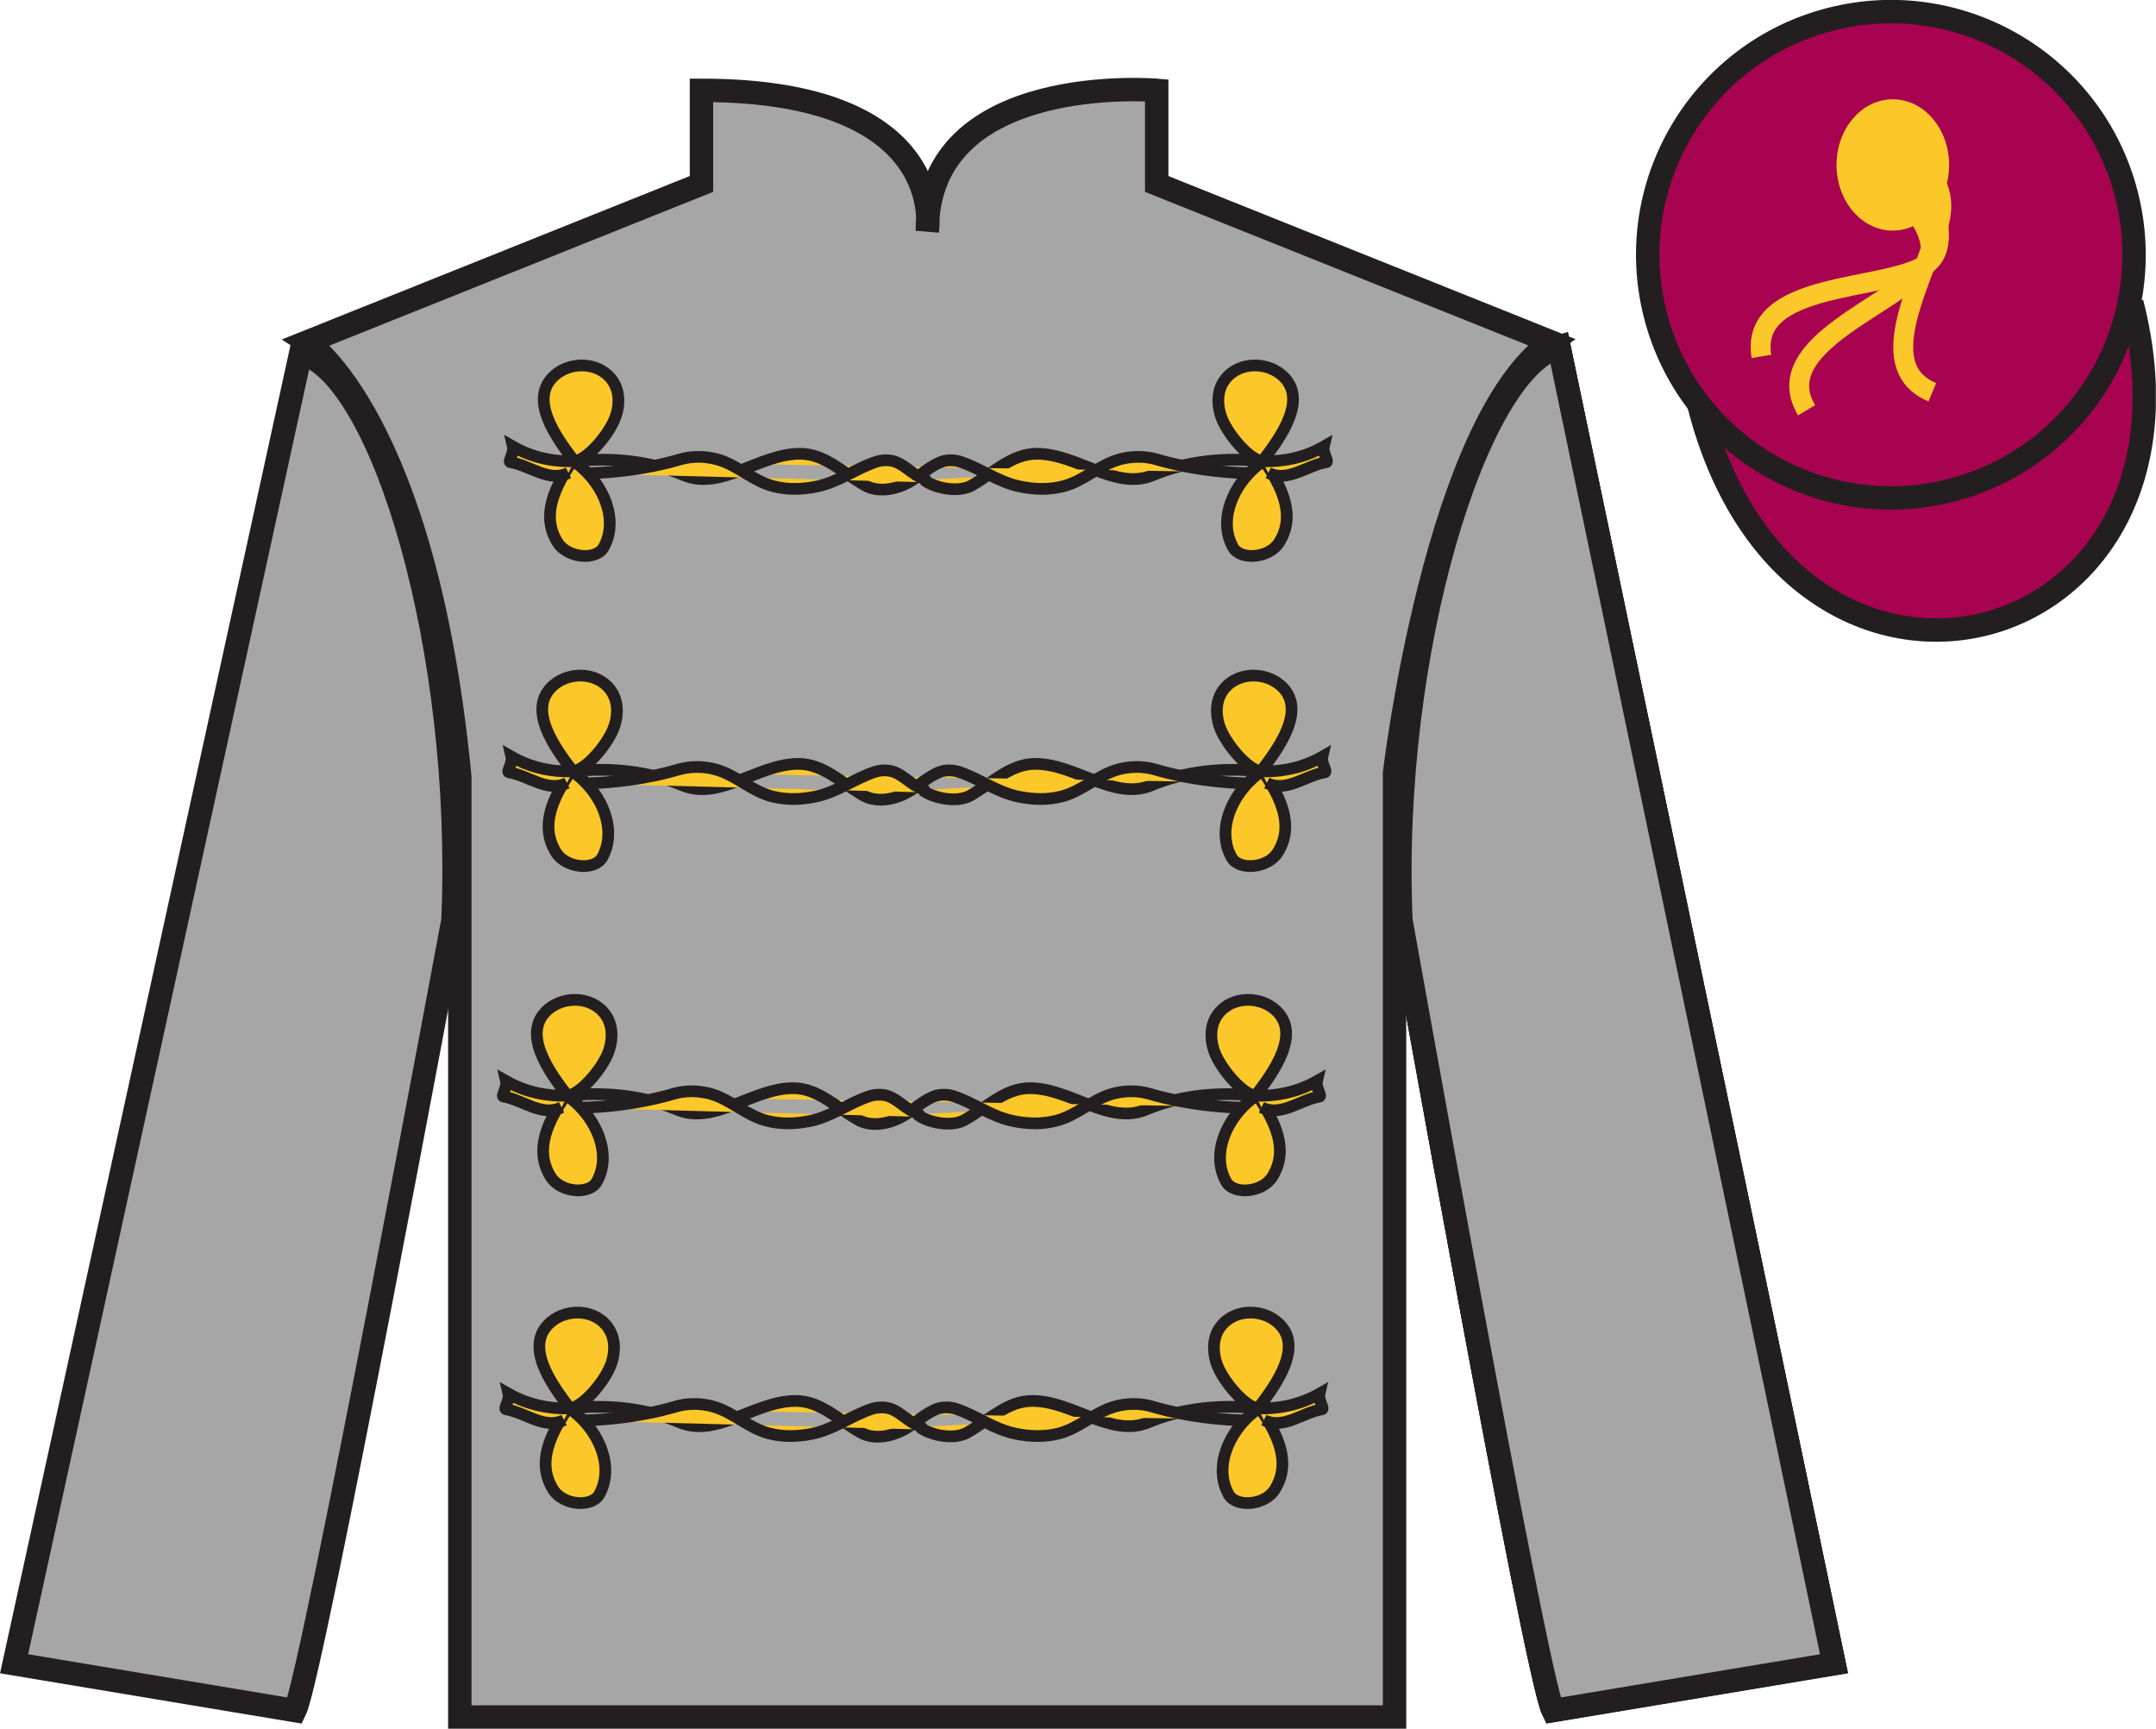 <?xml version="1.0" encoding="UTF-8"?>
<svg xmlns="http://www.w3.org/2000/svg" xmlns:xlink="http://www.w3.org/1999/xlink" width="92.11pt" height="73.86pt" viewBox="0 0 92.11 73.86" version="1.1">
<defs>
<clipPath id="clip1">
  <path d="M 0 73.859 L 92.102 73.859 L 92.102 -0.004 L 0 -0.004 L 0 73.859 Z M 0 73.859 "/>
</clipPath>
</defs>
<g id="surface0">
<g clip-path="url(#clip1)" clip-rule="nonzero">
<path style=" stroke:none;fill-rule:nonzero;fill:rgb(65.493%,64.865%,65.02%);fill-opacity:1;" d="M 13.121 14.609 C 13.121 14.609 18.16 17.859 19.645 33.195 C 19.645 33.195 19.645 48.195 19.645 73.359 L 59.578 73.359 L 59.578 33.027 C 59.578 33.027 61.352 18.027 66.266 14.609 L 49.418 7.859 L 49.418 3.859 C 49.418 3.859 39.617 3.027 39.617 9.859 C 39.617 9.859 40.621 3.859 29.969 3.859 L 29.969 7.859 L 13.121 14.609 "/>
<path style="fill:none;stroke-width:10;stroke-linecap:butt;stroke-linejoin:miter;stroke:rgb(13.73%,12.16%,12.549%);stroke-opacity:1;stroke-miterlimit:4;" d="M 131.211 592.506 C 131.211 592.506 181.602 560.006 196.445 406.647 C 196.445 406.647 196.445 256.647 196.445 5.006 L 595.781 5.006 L 595.781 408.327 C 595.781 408.327 613.516 558.327 662.656 592.506 L 494.18 660.006 L 494.18 700.006 C 494.18 700.006 396.172 708.327 396.172 640.006 C 396.172 640.006 406.211 700.006 299.688 700.006 L 299.688 660.006 L 131.211 592.506 Z M 131.211 592.506 " transform="matrix(0.1,0,0,-0.1,0,73.86)"/>
<path style="fill:none;stroke-width:5;stroke-linecap:butt;stroke-linejoin:miter;stroke:rgb(13.73%,12.16%,12.549%);stroke-opacity:1;stroke-miterlimit:4;" d="M 126.016 7.897 C 133.516 22.897 193.516 345.397 193.516 345.397 C 198.516 460.397 163.516 577.897 128.516 587.897 L 6.016 27.897 L 126.016 7.897 Z M 126.016 7.897 " transform="matrix(0.1,0,0,-0.1,0,73.86)"/>
<path style="fill:none;stroke-width:10;stroke-linecap:butt;stroke-linejoin:miter;stroke:rgb(13.73%,12.16%,12.549%);stroke-opacity:1;stroke-miterlimit:4;" d="M 783.516 27.897 L 666.016 590.397 C 631.016 580.397 593.516 460.397 598.516 345.397 C 598.516 345.397 656.016 22.897 663.516 7.897 L 783.516 27.897 Z M 783.516 27.897 " transform="matrix(0.1,0,0,-0.1,0,73.86)"/>
<path style="fill:none;stroke-width:5;stroke-linecap:butt;stroke-linejoin:miter;stroke:rgb(13.73%,12.16%,12.549%);stroke-opacity:1;stroke-miterlimit:4;" d="M 126.016 7.897 C 133.516 22.897 193.516 345.397 193.516 345.397 C 198.516 460.397 163.516 577.897 128.516 587.897 L 6.016 27.897 L 126.016 7.897 Z M 126.016 7.897 " transform="matrix(0.1,0,0,-0.1,0,73.86)"/>
<path style="fill:none;stroke-width:10;stroke-linecap:butt;stroke-linejoin:miter;stroke:rgb(13.73%,12.16%,12.549%);stroke-opacity:1;stroke-miterlimit:4;" d="M 783.516 27.897 L 666.016 590.397 C 631.016 580.397 593.516 460.397 598.516 345.397 C 598.516 345.397 656.016 22.897 663.516 7.897 L 783.516 27.897 Z M 783.516 27.897 " transform="matrix(0.1,0,0,-0.1,0,73.86)"/>
<path style=" stroke:none;fill-rule:nonzero;fill:rgb(65.493%,64.865%,65.02%);fill-opacity:1;" d="M 12.602 73.086 C 13.352 71.57 19.352 39.32 19.352 39.32 C 19.852 27.82 16.352 16.07 12.852 15.07 L 0.602 71.086 L 12.602 73.086 "/>
<path style="fill:none;stroke-width:10;stroke-linecap:butt;stroke-linejoin:miter;stroke:rgb(13.73%,12.16%,12.549%);stroke-opacity:1;stroke-miterlimit:4;" d="M 126.016 7.741 C 133.516 22.897 193.516 345.397 193.516 345.397 C 198.516 460.397 163.516 577.897 128.516 587.897 L 6.016 27.741 L 126.016 7.741 Z M 126.016 7.741 " transform="matrix(0.1,0,0,-0.1,0,73.86)"/>
<path style=" stroke:none;fill-rule:nonzero;fill:rgb(65.493%,64.865%,65.02%);fill-opacity:1;" d="M 78.352 71.086 L 66.602 14.82 C 63.102 15.82 59.352 27.82 59.852 39.32 C 59.852 39.32 65.602 71.57 66.352 73.086 L 78.352 71.086 "/>
<path style="fill:none;stroke-width:10;stroke-linecap:butt;stroke-linejoin:miter;stroke:rgb(13.73%,12.16%,12.549%);stroke-opacity:1;stroke-miterlimit:4;" d="M 783.516 27.741 L 666.016 590.397 C 631.016 580.397 593.516 460.397 598.516 345.397 C 598.516 345.397 656.016 22.897 663.516 7.741 L 783.516 27.741 Z M 783.516 27.741 " transform="matrix(0.1,0,0,-0.1,0,73.86)"/>
<path style="fill-rule:nonzero;fill:rgb(98.576%,78.399%,16.048%);fill-opacity:1;stroke-width:5;stroke-linecap:butt;stroke-linejoin:miter;stroke:rgb(13.73%,12.16%,12.549%);stroke-opacity:1;stroke-miterlimit:4;" d="M 537.461 136.881 C 544.844 146.569 557.578 163.6 545.664 173.717 C 538.359 179.967 525.703 179.225 520.508 170.319 C 517.852 165.709 518.203 159.498 520.352 154.537 C 523.438 147.467 532.031 137.467 537.461 136.881 C 521.328 138.6 505.234 137.037 490.586 130.905 C 474.727 124.225 458.555 139.928 441.211 140.045 C 430.352 140.162 422.617 131.803 413.242 126.53 C 407.227 123.131 396.836 125.631 392.93 128.873 " transform="matrix(0.1,0,0,-0.1,0,73.86)"/>
<path style="fill-rule:nonzero;fill:rgb(98.576%,78.399%,16.048%);fill-opacity:1;stroke-width:5;stroke-linecap:butt;stroke-linejoin:miter;stroke:rgb(13.73%,12.16%,12.549%);stroke-opacity:1;stroke-miterlimit:4;" d="M 243.477 136.881 C 236.094 146.569 223.398 163.6 235.312 173.717 C 242.578 179.967 255.273 179.225 260.43 170.319 C 263.125 165.709 262.773 159.498 260.586 154.537 C 257.539 147.467 248.945 137.467 243.477 136.881 C 259.648 138.6 275.703 137.037 290.352 130.905 C 306.25 124.225 322.383 139.928 339.727 140.045 C 350.586 140.162 358.359 131.803 367.734 126.53 C 373.75 123.131 382.07 125.006 388.008 128.873 C 392.07 131.491 395.82 134.889 400.078 136.569 C 402.656 137.545 405.977 137.467 408.594 136.608 C 417.344 133.678 424.531 127.975 433.828 126.061 C 440.039 124.772 446.328 124.616 452.344 126.139 C 461.094 128.405 467.656 135.241 476.367 137.662 C 481.484 139.108 487.266 139.147 492.305 137.623 C 507.344 133.17 526.445 131.022 541.836 131.881 " transform="matrix(0.1,0,0,-0.1,0,73.86)"/>
<path style=" stroke:none;fill-rule:nonzero;fill:rgb(98.576%,78.399%,16.048%);fill-opacity:1;" d="M 53.613 60.289 C 52.469 61.176 51.848 62.707 52.492 63.852 C 52.809 64.414 54.031 64.324 54.457 63.648 C 55.203 62.473 54.547 61.242 53.848 60.188 C 53.793 60.105 53.699 60.223 53.613 60.289 "/>
<path style="fill:none;stroke-width:5;stroke-linecap:butt;stroke-linejoin:miter;stroke:rgb(13.73%,12.16%,12.549%);stroke-opacity:1;stroke-miterlimit:4;" d="M 536.133 135.709 C 524.688 126.842 518.477 111.53 524.922 100.084 C 528.086 94.459 540.312 95.358 544.57 102.116 C 552.031 113.873 545.469 126.178 538.477 136.725 C 537.93 137.545 536.992 136.373 536.133 135.709 Z M 536.133 135.709 " transform="matrix(0.1,0,0,-0.1,0,73.86)"/>
<path style="fill-rule:nonzero;fill:rgb(98.576%,78.399%,16.048%);fill-opacity:1;stroke-width:5;stroke-linecap:butt;stroke-linejoin:miter;stroke:rgb(13.73%,12.16%,12.549%);stroke-opacity:1;stroke-miterlimit:4;" d="M 537.461 136.881 C 546.797 136.569 555.742 138.6 563.711 143.131 C 563.086 140.475 565.898 136.686 564.805 136.491 C 556.406 135.084 548.359 127.702 539.961 131.881 " transform="matrix(0.1,0,0,-0.1,0,73.86)"/>
<path style="fill-rule:nonzero;fill:rgb(98.576%,78.399%,16.048%);fill-opacity:1;stroke-width:5;stroke-linecap:butt;stroke-linejoin:miter;stroke:rgb(13.73%,12.16%,12.549%);stroke-opacity:1;stroke-miterlimit:4;" d="M 239.102 131.881 C 254.531 131.022 273.594 133.17 288.633 137.623 C 293.711 139.147 299.492 139.108 304.609 137.662 C 313.32 135.241 319.844 128.405 328.633 126.139 C 334.648 124.616 340.898 124.772 347.148 126.061 C 356.406 127.975 363.594 133.678 372.344 136.608 C 375 137.467 378.32 137.545 380.859 136.569 C 385.039 134.928 388.32 130.944 392.695 129.42 C 393.477 129.147 394.18 128.131 395.273 127.819 " transform="matrix(0.1,0,0,-0.1,0,73.86)"/>
<path style=" stroke:none;fill-rule:nonzero;fill:rgb(98.576%,78.399%,16.048%);fill-opacity:1;" d="M 24.48 60.289 C 25.629 61.176 26.246 62.707 25.602 63.852 C 25.285 64.414 24.066 64.324 23.637 63.648 C 22.895 62.473 23.551 61.242 24.246 60.188 C 24.305 60.105 24.398 60.223 24.48 60.289 "/>
<path style="fill:none;stroke-width:5;stroke-linecap:butt;stroke-linejoin:miter;stroke:rgb(13.73%,12.16%,12.549%);stroke-opacity:1;stroke-miterlimit:4;" d="M 244.805 135.709 C 256.289 126.842 262.461 111.53 256.016 100.084 C 252.852 94.459 240.664 95.358 236.367 102.116 C 228.945 113.873 235.508 126.178 242.461 136.725 C 243.047 137.545 243.984 136.373 244.805 135.709 Z M 244.805 135.709 " transform="matrix(0.1,0,0,-0.1,0,73.86)"/>
<path style="fill-rule:nonzero;fill:rgb(98.576%,78.399%,16.048%);fill-opacity:1;stroke-width:5;stroke-linecap:butt;stroke-linejoin:miter;stroke:rgb(13.73%,12.16%,12.549%);stroke-opacity:1;stroke-miterlimit:4;" d="M 243.477 136.881 C 234.141 136.569 225.234 138.6 217.227 143.131 C 217.852 140.475 215.078 136.686 216.133 136.491 C 224.57 135.084 232.617 127.702 240.977 131.881 " transform="matrix(0.1,0,0,-0.1,0,73.86)"/>
<path style="fill-rule:nonzero;fill:rgb(98.576%,78.399%,16.048%);fill-opacity:1;stroke-width:5;stroke-linecap:butt;stroke-linejoin:miter;stroke:rgb(13.73%,12.16%,12.549%);stroke-opacity:1;stroke-miterlimit:4;" d="M 536.406 270.475 C 543.789 280.163 556.484 297.194 544.609 307.35 C 537.305 313.561 524.609 312.819 519.453 303.913 C 516.758 299.303 517.109 293.131 519.258 288.17 C 522.344 281.1 530.938 271.061 536.406 270.475 C 520.273 272.194 504.18 270.631 489.531 264.498 C 473.633 257.819 457.5 273.522 440.156 273.678 C 429.297 273.756 421.562 265.397 412.148 260.123 C 406.133 256.725 395.781 259.225 391.875 262.467 " transform="matrix(0.1,0,0,-0.1,0,73.86)"/>
<path style="fill-rule:nonzero;fill:rgb(98.576%,78.399%,16.048%);fill-opacity:1;stroke-width:5;stroke-linecap:butt;stroke-linejoin:miter;stroke:rgb(13.73%,12.16%,12.549%);stroke-opacity:1;stroke-miterlimit:4;" d="M 242.422 270.475 C 235.039 280.163 222.305 297.194 234.219 307.35 C 241.523 313.561 254.219 312.819 259.375 303.913 C 262.07 299.303 261.68 293.131 259.57 288.17 C 256.484 281.1 247.891 271.061 242.422 270.475 C 258.555 272.194 274.648 270.631 289.297 264.498 C 305.195 257.819 321.328 273.522 338.672 273.678 C 349.531 273.756 357.266 265.397 366.68 260.123 C 372.695 256.725 380.977 258.6 386.953 262.467 C 390.977 265.084 394.727 268.483 399.023 270.163 C 401.562 271.139 404.883 271.1 407.539 270.202 C 416.289 267.272 423.477 261.569 432.734 259.655 C 438.984 258.366 445.234 258.209 451.289 259.772 C 460.039 261.998 466.602 268.834 475.273 271.256 C 480.43 272.702 486.172 272.741 491.25 271.217 C 506.289 266.764 525.352 264.616 540.781 265.475 " transform="matrix(0.1,0,0,-0.1,0,73.86)"/>
<path style=" stroke:none;fill-rule:nonzero;fill:rgb(98.576%,78.399%,16.048%);fill-opacity:1;" d="M 53.508 46.926 C 52.359 47.812 51.738 49.348 52.387 50.492 C 52.703 51.055 53.922 50.961 54.352 50.285 C 55.094 49.109 54.441 47.883 53.742 46.828 C 53.684 46.742 53.59 46.863 53.508 46.926 "/>
<path style="fill:none;stroke-width:5;stroke-linecap:butt;stroke-linejoin:miter;stroke:rgb(13.73%,12.16%,12.549%);stroke-opacity:1;stroke-miterlimit:4;" d="M 535.078 269.342 C 523.594 260.475 517.383 245.123 523.867 233.678 C 527.031 228.053 539.219 228.991 543.516 235.748 C 550.938 247.506 544.414 259.772 537.422 270.319 C 536.836 271.178 535.898 269.967 535.078 269.342 Z M 535.078 269.342 " transform="matrix(0.1,0,0,-0.1,0,73.86)"/>
<path style="fill-rule:nonzero;fill:rgb(98.576%,78.399%,16.048%);fill-opacity:1;stroke-width:5;stroke-linecap:butt;stroke-linejoin:miter;stroke:rgb(13.73%,12.16%,12.549%);stroke-opacity:1;stroke-miterlimit:4;" d="M 536.406 270.475 C 545.742 270.163 554.648 272.194 562.656 276.725 C 562.031 274.069 564.805 270.28 563.75 270.084 C 555.352 268.678 547.305 261.295 538.906 265.475 " transform="matrix(0.1,0,0,-0.1,0,73.86)"/>
<path style="fill-rule:nonzero;fill:rgb(98.576%,78.399%,16.048%);fill-opacity:1;stroke-width:5;stroke-linecap:butt;stroke-linejoin:miter;stroke:rgb(13.73%,12.16%,12.549%);stroke-opacity:1;stroke-miterlimit:4;" d="M 238.047 265.475 C 253.477 264.616 272.539 266.764 287.578 271.217 C 292.656 272.741 298.398 272.702 303.555 271.256 C 312.227 268.834 318.789 261.998 327.578 259.772 C 333.555 258.209 339.844 258.366 346.094 259.655 C 355.352 261.569 362.578 267.272 371.289 270.202 C 373.945 271.1 377.227 271.139 379.805 270.163 C 383.945 268.522 387.266 264.538 391.602 263.014 C 392.383 262.78 393.125 261.725 394.219 261.413 " transform="matrix(0.1,0,0,-0.1,0,73.86)"/>
<path style=" stroke:none;fill-rule:nonzero;fill:rgb(98.576%,78.399%,16.048%);fill-opacity:1;" d="M 24.375 46.926 C 25.52 47.812 26.141 49.348 25.496 50.492 C 25.18 51.055 23.961 50.961 23.531 50.285 C 22.789 49.109 23.445 47.883 24.141 46.828 C 24.195 46.742 24.293 46.863 24.375 46.926 "/>
<path style="fill:none;stroke-width:5;stroke-linecap:butt;stroke-linejoin:miter;stroke:rgb(13.73%,12.16%,12.549%);stroke-opacity:1;stroke-miterlimit:4;" d="M 243.75 269.342 C 255.195 260.475 261.406 245.123 254.961 233.678 C 251.797 228.053 239.609 228.991 235.312 235.748 C 227.891 247.506 234.453 259.772 241.406 270.319 C 241.953 271.178 242.93 269.967 243.75 269.342 Z M 243.75 269.342 " transform="matrix(0.1,0,0,-0.1,0,73.86)"/>
<path style="fill-rule:nonzero;fill:rgb(98.576%,78.399%,16.048%);fill-opacity:1;stroke-width:5;stroke-linecap:butt;stroke-linejoin:miter;stroke:rgb(13.73%,12.16%,12.549%);stroke-opacity:1;stroke-miterlimit:4;" d="M 242.422 270.475 C 233.047 270.163 224.18 272.194 216.172 276.725 C 216.797 274.069 214.023 270.28 215.078 270.084 C 223.477 268.678 231.523 261.295 239.922 265.475 " transform="matrix(0.1,0,0,-0.1,0,73.86)"/>
<path style="fill-rule:nonzero;fill:rgb(98.576%,78.399%,16.048%);fill-opacity:1;stroke-width:5;stroke-linecap:butt;stroke-linejoin:miter;stroke:rgb(13.73%,12.16%,12.549%);stroke-opacity:1;stroke-miterlimit:4;" d="M 539.336 541.569 C 546.719 551.256 559.453 568.248 547.539 578.405 C 540.234 584.616 527.578 583.873 522.383 574.967 C 519.727 570.358 520.078 564.186 522.227 559.225 C 525.312 552.155 533.906 542.116 539.336 541.569 C 523.203 543.248 507.109 541.686 492.461 535.553 C 476.602 528.913 460.43 544.616 443.086 544.733 C 432.227 544.811 424.492 536.452 415.117 531.178 C 409.102 527.819 398.711 530.319 394.805 533.522 " transform="matrix(0.1,0,0,-0.1,0,73.86)"/>
<path style="fill-rule:nonzero;fill:rgb(98.576%,78.399%,16.048%);fill-opacity:1;stroke-width:5;stroke-linecap:butt;stroke-linejoin:miter;stroke:rgb(13.73%,12.16%,12.549%);stroke-opacity:1;stroke-miterlimit:4;" d="M 245.352 541.569 C 237.969 551.256 225.273 568.248 237.188 578.405 C 244.453 584.616 257.148 583.873 262.305 574.967 C 265 570.358 264.648 564.186 262.461 559.225 C 259.414 552.155 250.82 542.116 245.352 541.569 C 261.523 543.248 277.578 541.686 292.227 535.553 C 308.125 528.913 324.258 544.616 341.602 544.733 C 352.461 544.811 360.234 536.452 369.609 531.178 C 375.625 527.819 383.945 529.655 389.883 533.522 C 393.945 536.139 397.695 539.538 401.953 541.217 C 404.531 542.233 407.852 542.155 410.469 541.256 C 419.219 538.327 426.406 532.663 435.703 530.748 C 441.914 529.459 448.203 529.264 454.219 530.827 C 462.969 533.053 469.531 539.889 478.242 542.311 C 483.359 543.756 489.141 543.795 494.18 542.311 C 509.219 537.858 528.32 535.67 543.711 536.569 " transform="matrix(0.1,0,0,-0.1,0,73.86)"/>
<path style=" stroke:none;fill-rule:nonzero;fill:rgb(98.576%,78.399%,16.048%);fill-opacity:1;" d="M 53.801 19.82 C 52.656 20.707 52.035 22.242 52.68 23.387 C 52.996 23.949 54.219 23.855 54.645 23.18 C 55.391 22.004 54.734 20.773 54.035 19.719 C 53.98 19.637 53.887 19.758 53.801 19.82 "/>
<path style="fill:none;stroke-width:5;stroke-linecap:butt;stroke-linejoin:miter;stroke:rgb(13.73%,12.16%,12.549%);stroke-opacity:1;stroke-miterlimit:4;" d="M 538.008 540.397 C 526.562 531.53 520.352 516.178 526.797 504.733 C 529.961 499.108 542.188 500.045 546.445 506.803 C 553.906 518.561 547.344 530.866 540.352 541.413 C 539.805 542.233 538.867 541.022 538.008 540.397 Z M 538.008 540.397 " transform="matrix(0.1,0,0,-0.1,0,73.86)"/>
<path style="fill-rule:nonzero;fill:rgb(98.576%,78.399%,16.048%);fill-opacity:1;stroke-width:5;stroke-linecap:butt;stroke-linejoin:miter;stroke:rgb(13.73%,12.16%,12.549%);stroke-opacity:1;stroke-miterlimit:4;" d="M 539.336 541.569 C 548.711 541.217 557.617 543.248 565.586 547.819 C 564.961 545.123 567.773 541.334 566.68 541.139 C 558.281 539.772 550.234 532.389 541.836 536.569 " transform="matrix(0.1,0,0,-0.1,0,73.86)"/>
<path style="fill-rule:nonzero;fill:rgb(98.576%,78.399%,16.048%);fill-opacity:1;stroke-width:5;stroke-linecap:butt;stroke-linejoin:miter;stroke:rgb(13.73%,12.16%,12.549%);stroke-opacity:1;stroke-miterlimit:4;" d="M 240.977 536.569 C 256.406 535.67 275.469 537.858 290.508 542.311 C 295.586 543.795 301.367 543.756 306.484 542.311 C 315.195 539.889 321.719 533.053 330.508 530.827 C 336.523 529.264 342.773 529.459 349.023 530.748 C 358.281 532.663 365.469 538.327 374.219 541.256 C 376.875 542.155 380.195 542.233 382.734 541.217 C 386.914 539.616 390.195 535.592 394.57 534.108 C 395.352 533.834 396.055 532.78 397.148 532.506 " transform="matrix(0.1,0,0,-0.1,0,73.86)"/>
<path style=" stroke:none;fill-rule:nonzero;fill:rgb(98.576%,78.399%,16.048%);fill-opacity:1;" d="M 24.668 19.82 C 25.816 20.707 26.434 22.242 25.789 23.387 C 25.473 23.949 24.254 23.855 23.824 23.18 C 23.082 22.004 23.738 20.773 24.434 19.719 C 24.492 19.637 24.586 19.758 24.668 19.82 "/>
<path style="fill:none;stroke-width:5;stroke-linecap:butt;stroke-linejoin:miter;stroke:rgb(13.73%,12.16%,12.549%);stroke-opacity:1;stroke-miterlimit:4;" d="M 246.68 540.397 C 258.164 531.53 264.336 516.178 257.891 504.733 C 254.727 499.108 242.539 500.045 238.242 506.803 C 230.82 518.561 237.383 530.866 244.336 541.413 C 244.922 542.233 245.859 541.022 246.68 540.397 Z M 246.68 540.397 " transform="matrix(0.1,0,0,-0.1,0,73.86)"/>
<path style="fill-rule:nonzero;fill:rgb(98.576%,78.399%,16.048%);fill-opacity:1;stroke-width:5;stroke-linecap:butt;stroke-linejoin:miter;stroke:rgb(13.73%,12.16%,12.549%);stroke-opacity:1;stroke-miterlimit:4;" d="M 245.352 541.569 C 236.016 541.217 227.109 543.248 219.102 547.819 C 219.727 545.123 216.953 541.334 218.008 541.139 C 226.445 539.772 234.492 532.389 242.852 536.569 " transform="matrix(0.1,0,0,-0.1,0,73.86)"/>
<path style="fill-rule:nonzero;fill:rgb(98.576%,78.399%,16.048%);fill-opacity:1;stroke-width:5;stroke-linecap:butt;stroke-linejoin:miter;stroke:rgb(13.73%,12.16%,12.549%);stroke-opacity:1;stroke-miterlimit:4;" d="M 538.711 409.069 C 546.094 418.756 558.828 435.748 546.914 445.905 C 539.609 452.116 526.953 451.373 521.758 442.467 C 519.102 437.858 519.453 431.686 521.602 426.725 C 524.688 419.655 533.281 409.616 538.711 409.069 C 522.578 410.748 506.484 409.186 491.836 403.053 C 475.977 396.413 459.805 412.116 442.461 412.233 C 431.602 412.311 423.867 403.952 414.492 398.678 C 408.477 395.319 398.086 397.819 394.18 401.022 " transform="matrix(0.1,0,0,-0.1,0,73.86)"/>
<path style="fill-rule:nonzero;fill:rgb(98.576%,78.399%,16.048%);fill-opacity:1;stroke-width:5;stroke-linecap:butt;stroke-linejoin:miter;stroke:rgb(13.73%,12.16%,12.549%);stroke-opacity:1;stroke-miterlimit:4;" d="M 244.727 409.069 C 237.344 418.756 224.648 435.748 236.562 445.905 C 243.828 452.116 256.523 451.373 261.68 442.467 C 264.375 437.858 264.023 431.686 261.836 426.725 C 258.789 419.655 250.195 409.616 244.727 409.069 C 260.898 410.748 276.953 409.186 291.602 403.053 C 307.5 396.413 323.633 412.116 340.977 412.233 C 351.836 412.311 359.609 403.952 368.984 398.678 C 375 395.319 383.32 397.155 389.258 401.022 C 393.32 403.639 397.07 407.038 401.328 408.717 C 403.906 409.733 407.227 409.655 409.844 408.756 C 418.594 405.827 425.781 400.163 435.078 398.248 C 441.289 396.959 447.578 396.764 453.594 398.327 C 462.344 400.553 468.906 407.389 477.617 409.811 C 482.734 411.256 488.516 411.295 493.555 409.811 C 508.594 405.358 527.695 403.17 543.086 404.069 " transform="matrix(0.1,0,0,-0.1,0,73.86)"/>
<path style=" stroke:none;fill-rule:nonzero;fill:rgb(98.576%,78.399%,16.048%);fill-opacity:1;" d="M 53.738 33.07 C 52.594 33.957 51.973 35.492 52.617 36.637 C 52.934 37.199 54.156 37.105 54.582 36.43 C 55.328 35.254 54.672 34.023 53.973 32.969 C 53.918 32.887 53.824 33.008 53.738 33.07 "/>
<path style="fill:none;stroke-width:5;stroke-linecap:butt;stroke-linejoin:miter;stroke:rgb(13.73%,12.16%,12.549%);stroke-opacity:1;stroke-miterlimit:4;" d="M 537.383 407.897 C 525.938 399.03 519.727 383.678 526.172 372.233 C 529.336 366.608 541.562 367.545 545.82 374.303 C 553.281 386.061 546.719 398.366 539.727 408.913 C 539.18 409.733 538.242 408.522 537.383 407.897 Z M 537.383 407.897 " transform="matrix(0.1,0,0,-0.1,0,73.86)"/>
<path style="fill-rule:nonzero;fill:rgb(98.576%,78.399%,16.048%);fill-opacity:1;stroke-width:5;stroke-linecap:butt;stroke-linejoin:miter;stroke:rgb(13.73%,12.16%,12.549%);stroke-opacity:1;stroke-miterlimit:4;" d="M 538.711 409.069 C 548.047 408.717 556.992 410.748 564.961 415.319 C 564.336 412.623 567.148 408.834 566.055 408.639 C 557.656 407.272 549.609 399.889 541.211 404.069 " transform="matrix(0.1,0,0,-0.1,0,73.86)"/>
<path style="fill-rule:nonzero;fill:rgb(98.576%,78.399%,16.048%);fill-opacity:1;stroke-width:5;stroke-linecap:butt;stroke-linejoin:miter;stroke:rgb(13.73%,12.16%,12.549%);stroke-opacity:1;stroke-miterlimit:4;" d="M 240.352 404.069 C 255.781 403.17 274.844 405.358 289.883 409.811 C 294.961 411.295 300.742 411.256 305.859 409.811 C 314.57 407.389 321.094 400.553 329.883 398.327 C 335.898 396.764 342.148 396.959 348.398 398.248 C 357.656 400.163 364.844 405.827 373.594 408.756 C 376.25 409.655 379.57 409.733 382.109 408.717 C 386.289 407.116 389.57 403.092 393.945 401.608 C 394.727 401.334 395.43 400.28 396.523 400.006 " transform="matrix(0.1,0,0,-0.1,0,73.86)"/>
<path style=" stroke:none;fill-rule:nonzero;fill:rgb(98.576%,78.399%,16.048%);fill-opacity:1;" d="M 24.605 33.07 C 25.754 33.957 26.371 35.492 25.727 36.637 C 25.41 37.199 24.191 37.105 23.762 36.43 C 23.02 35.254 23.676 34.023 24.371 32.969 C 24.43 32.887 24.523 33.008 24.605 33.07 "/>
<path style="fill:none;stroke-width:5;stroke-linecap:butt;stroke-linejoin:miter;stroke:rgb(13.73%,12.16%,12.549%);stroke-opacity:1;stroke-miterlimit:4;" d="M 246.055 407.897 C 257.539 399.03 263.711 383.678 257.266 372.233 C 254.102 366.608 241.914 367.545 237.617 374.303 C 230.195 386.061 236.758 398.366 243.711 408.913 C 244.297 409.733 245.234 408.522 246.055 407.897 Z M 246.055 407.897 " transform="matrix(0.1,0,0,-0.1,0,73.86)"/>
<path style="fill-rule:nonzero;fill:rgb(98.576%,78.399%,16.048%);fill-opacity:1;stroke-width:5;stroke-linecap:butt;stroke-linejoin:miter;stroke:rgb(13.73%,12.16%,12.549%);stroke-opacity:1;stroke-miterlimit:4;" d="M 244.727 409.069 C 235.391 408.717 226.484 410.748 218.477 415.319 C 219.102 412.623 216.328 408.834 217.383 408.639 C 225.82 407.272 233.867 399.889 242.227 404.069 " transform="matrix(0.1,0,0,-0.1,0,73.86)"/>
<path style="fill-rule:nonzero;fill:rgb(65.882%,1.34%,31.255%);fill-opacity:1;stroke-width:10;stroke-linecap:butt;stroke-linejoin:miter;stroke:rgb(13.73%,12.16%,12.549%);stroke-opacity:1;stroke-miterlimit:4;" d="M 725.898 565.319 C 765.625 409.655 949.57 457.272 910.781 609.264 " transform="matrix(0.1,0,0,-0.1,0,73.86)"/>
<path style=" stroke:none;fill-rule:nonzero;fill:rgb(65.882%,1.34%,31.255%);fill-opacity:1;" d="M 83.352 20.949 C 88.91 19.531 92.266 13.875 90.848 8.316 C 89.43 2.758 83.773 -0.598 78.215 0.82 C 72.656 2.238 69.301 7.895 70.719 13.453 C 72.141 19.012 77.793 22.367 83.352 20.949 "/>
<path style="fill:none;stroke-width:10;stroke-linecap:butt;stroke-linejoin:miter;stroke:rgb(13.73%,12.16%,12.549%);stroke-opacity:1;stroke-miterlimit:4;" d="M 833.516 529.108 C 889.102 543.288 922.656 599.85 908.477 655.436 C 894.297 711.022 837.734 744.577 782.148 730.397 C 726.562 716.217 693.008 659.655 707.188 604.069 C 721.406 548.483 777.93 514.928 833.516 529.108 Z M 833.516 529.108 " transform="matrix(0.1,0,0,-0.1,0,73.86)"/>
<path style=" stroke:none;fill-rule:nonzero;fill:rgb(98.576%,78.399%,16.048%);fill-opacity:1;" d="M 80.863 9.852 C 82.195 9.852 83.27 8.594 83.27 7.047 C 83.27 5.496 82.195 4.242 80.863 4.242 C 79.539 4.242 78.461 5.496 78.461 7.047 C 78.461 8.594 79.539 9.852 80.863 9.852 "/>
<path style="fill:none;stroke-width:8.5;stroke-linecap:butt;stroke-linejoin:miter;stroke:rgb(98.576%,78.399%,16.048%);stroke-opacity:1;stroke-miterlimit:4;" d="M 794.492 670.983 C 794.492 670.983 834.141 642.623 822.812 625.631 C 811.484 608.639 754.805 591.647 771.836 563.327 " transform="matrix(0.1,0,0,-0.1,0,73.86)"/>
<path style="fill:none;stroke-width:8.5;stroke-linecap:butt;stroke-linejoin:miter;stroke:rgb(98.576%,78.399%,16.048%);stroke-opacity:1;stroke-miterlimit:4;" d="M 813.086 678.209 C 813.086 678.209 839.609 637.311 822.812 625.631 C 806.055 613.991 747.109 618.913 752.539 586.334 " transform="matrix(0.1,0,0,-0.1,0,73.86)"/>
<path style="fill:none;stroke-width:8.5;stroke-linecap:butt;stroke-linejoin:miter;stroke:rgb(98.576%,78.399%,16.048%);stroke-opacity:1;stroke-miterlimit:4;" d="M 805.117 670.983 C 805.117 670.983 828.359 671.842 829.375 651.452 C 830.391 631.061 795.039 583.639 825.547 571.022 " transform="matrix(0.1,0,0,-0.1,0,73.86)"/>
</g>
</g>
</svg>
